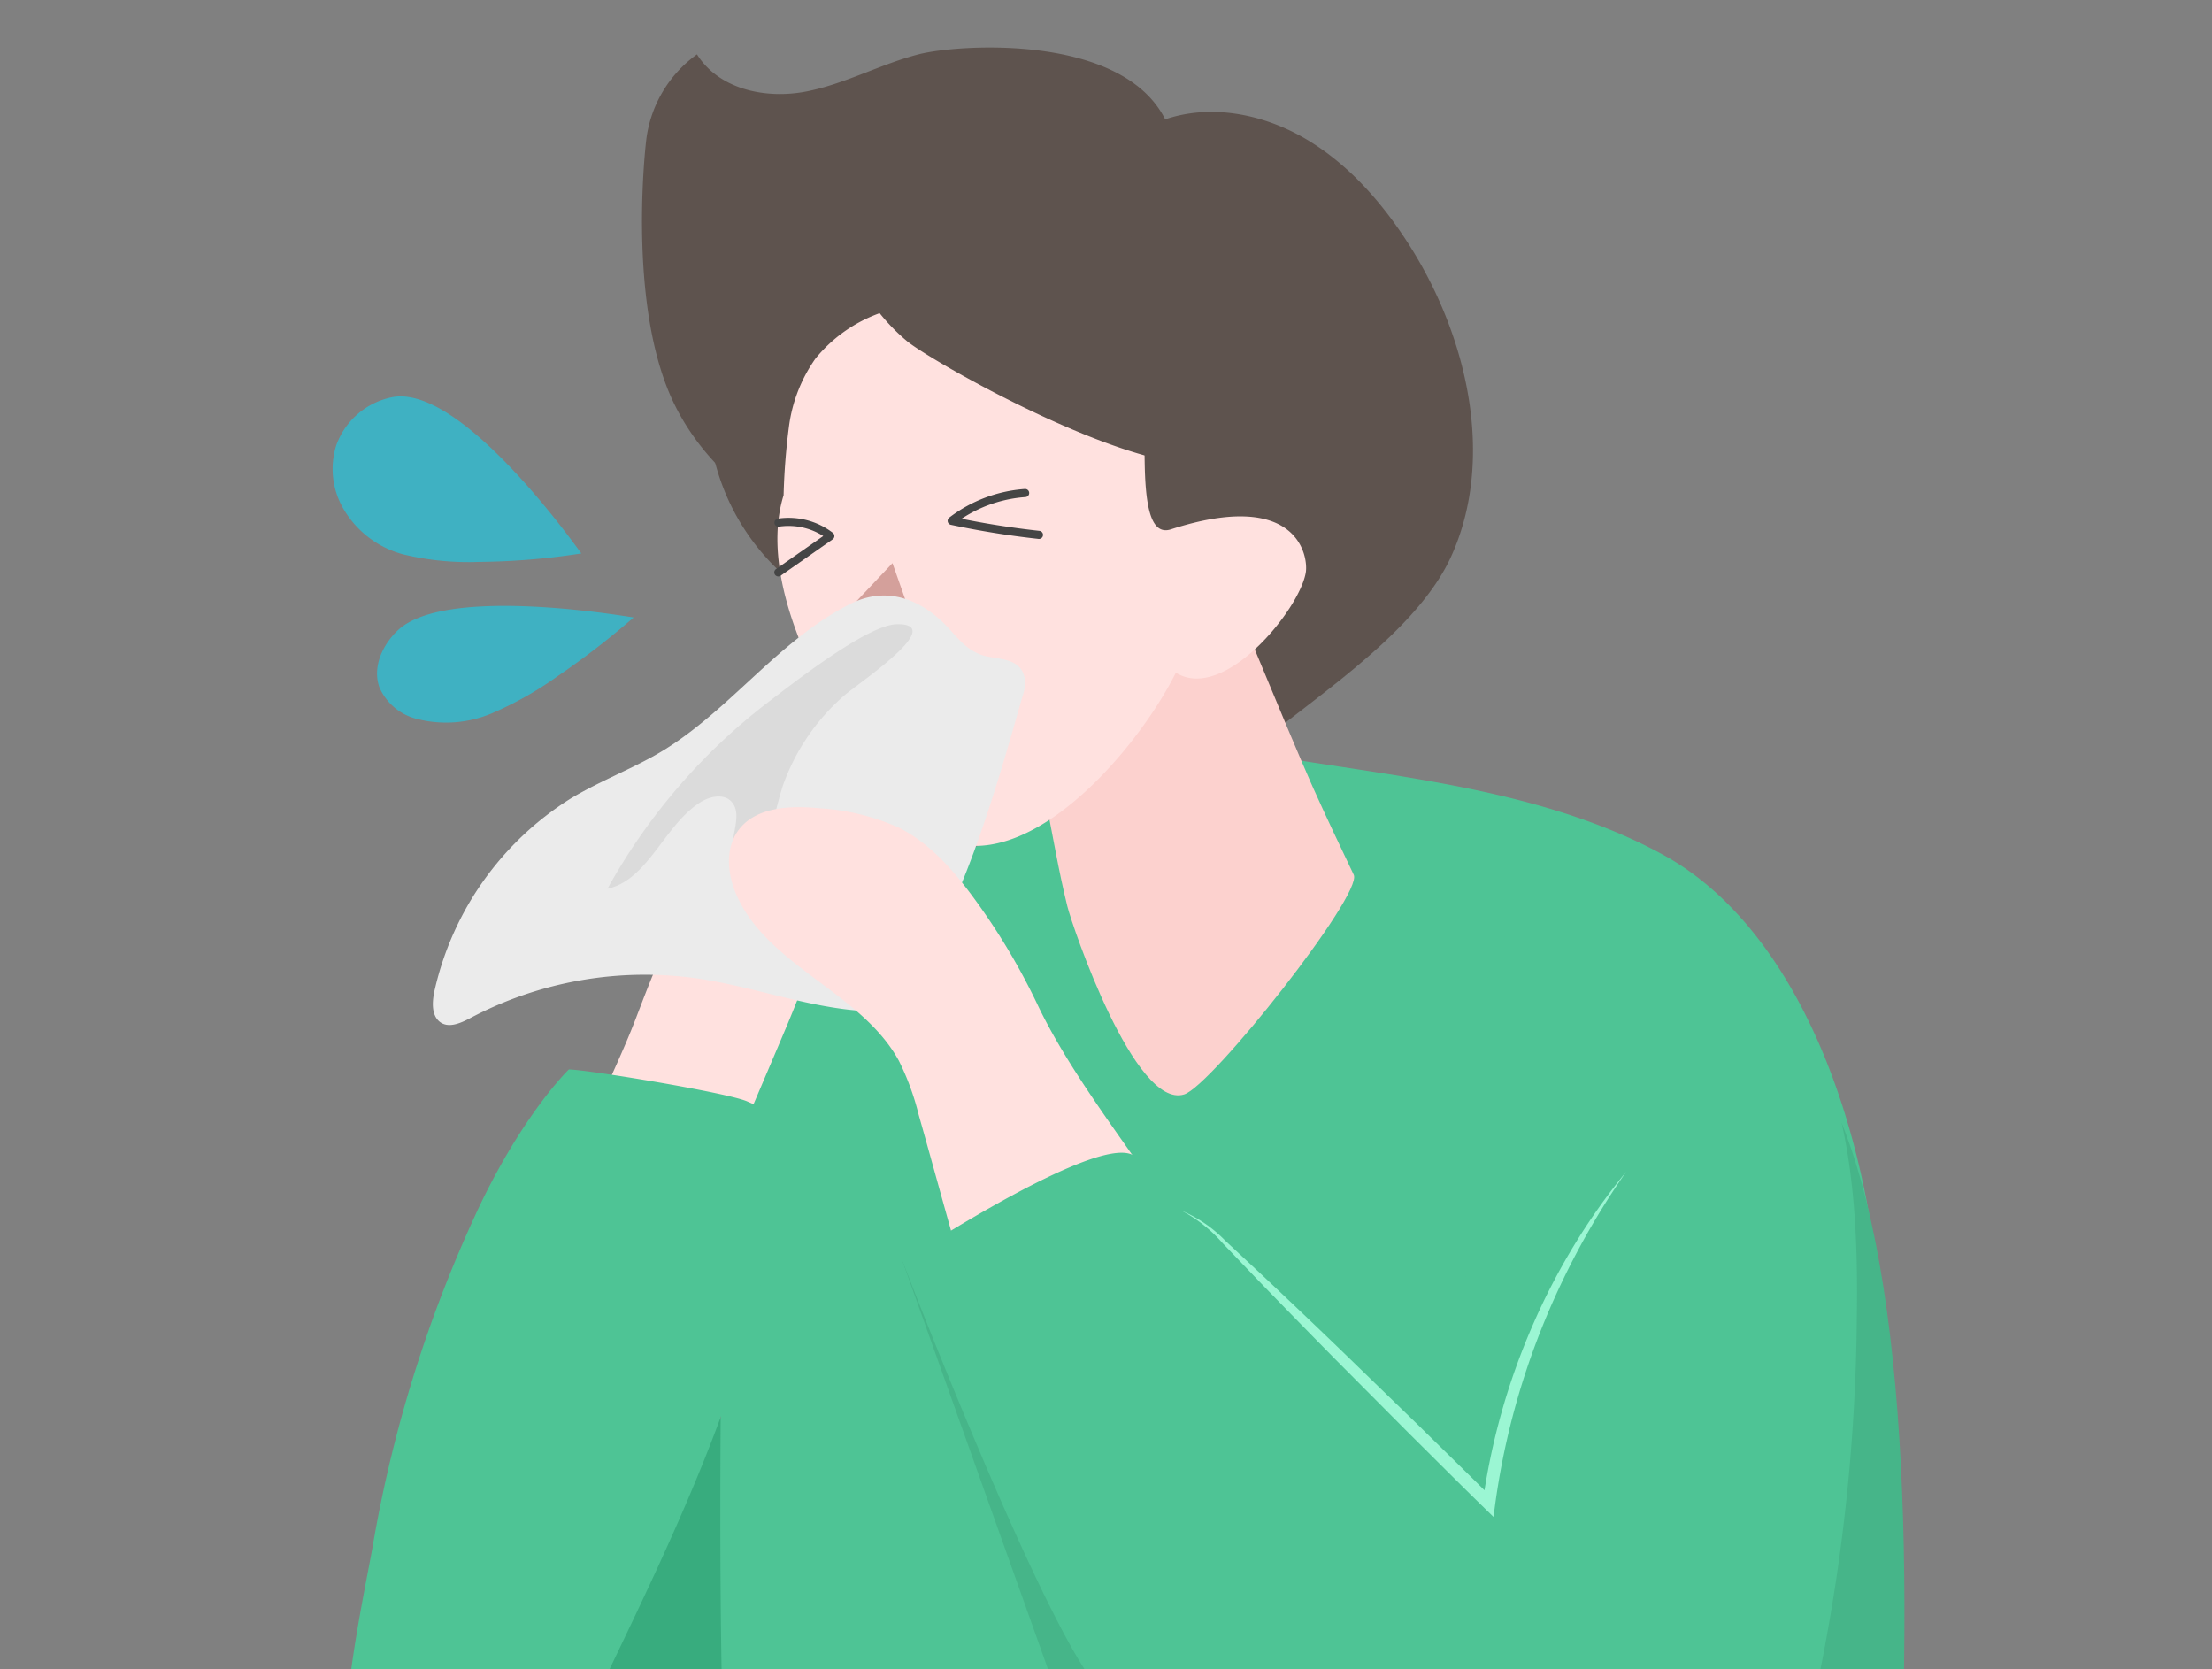 <svg xmlns="http://www.w3.org/2000/svg" xmlns:xlink="http://www.w3.org/1999/xlink" width="273" height="206" viewBox="0 0 273 206">
  <rect x="0" y="0" width="273" height="206" fill="#808080" stroke="none"/>
  <defs>
    <clipPath id="clip-path">
      <rect id="사각형_2648" data-name="사각형 2648" width="273" height="206" transform="translate(-0.876 -0.362)" fill="#fff"/>
    </clipPath>
    <clipPath id="clip-path-2">
      <rect id="사각형_2647" data-name="사각형 2647" width="221.627" height="301.778" fill="none"/>
    </clipPath>
    <clipPath id="clip-path-3">
      <rect id="사각형_2646" data-name="사각형 2646" width="44.993" height="44.21" fill="none"/>
    </clipPath>
  </defs>
  <g id="_05_소청룡탕_사람img" data-name="05_소청룡탕_사람img" transform="translate(0.876 0.362)" clip-path="url(#clip-path)">
    <g id="그룹_5932" data-name="그룹 5932" transform="translate(22.183 5.5)">
      <g id="그룹_5931" data-name="그룹 5931" clip-path="url(#clip-path-2)">
        <path id="패스_4575" data-name="패스 4575" d="M32.459,267.234,113.244,254.9,80.784,213.829a7.629,7.629,0,0,0-3.12-2.717,8.021,8.021,0,0,0-4.73.258l-43.4,11.377" transform="translate(-0.307 -43.987)" fill="#38ac7e"/>
        <path id="패스_4576" data-name="패스 4576" d="M150.38,83.326C157.193,78,167.14,70.917,170.822,62.861c5.445-11.913,2.168-26.829-4.952-38.18-3.35-5.339-7.592-10.219-12.9-13.359s-11.759-4.385-17.415-2.457C130.193-1.793,109.975-.389,105.2.821S96.024,4.516,91.183,5.44,80.537,5.24,77.768.846a15.266,15.266,0,0,0-6.284,10.762c-.233,2.077-2.153,20.9,3.5,32.414,6.192,12.607,20.3,17.912,27.454,18.35" transform="translate(-14.809 0)" fill="#5e534e"/>
        <path id="패스_4577" data-name="패스 4577" d="M111.461,118.331C96.683,121.506,79.8,135.785,73.742,151.2s-3.134,20.673-3.275,37.52c-.318,38.1.1,88.225,9.261,124.918.611,2.448,1.386,5.111,3.316,6.45,1.627,1.129,2.794,4.93,4.7,4.79,34.094-2.49,116.651.235,117.2-1.319,14.257-40.573,10.606-91.251,9.662-134.839a146,146,0,0,0-2.01-19.079c-3.331-21.637-12.392-39.54-25.794-46.891-14.414-7.905-32.135-9.549-46.9-11.992" transform="translate(-4.555 -23.107)" fill="#4ec495"/>
        <path id="패스_4578" data-name="패스 4578" d="M100.107,29.371c-5.017.524-14.755,5.483-16.692,10.141A28.085,28.085,0,0,0,97.783,75.889" transform="translate(-16.959 -6.127)" fill="#5e534e"/>
        <path id="패스_4579" data-name="패스 4579" d="M152.468,74.486c1.555,4.282,10.64,26.2,13.061,31.675l.4.9c1.6,3.575,3.253,7.029,4.936,10.567,1.151,2.422-17.526,26.036-20.93,27.1-6.088,1.9-13.8-20.711-14.416-23.211-1.067-4.315-1.744-8.458-2.618-12.788-.888-4.41-1.7-8.856-2.523-13.266-.613-3.3-.737-7.111-1.686-10.328,8.593-2.524,16.962-3.618,23.585-9.868" transform="translate(-26.848 -15.54)" fill="#fcd1ce"/>
        <path id="패스_4580" data-name="패스 4580" d="M92.866,63.431a81.564,81.564,0,0,1,.658-8.455,18.726,18.726,0,0,1,3.28-8.418,18.068,18.068,0,0,1,9.782-6.152,31.447,31.447,0,0,1,6.13-.971,20.96,20.96,0,0,1,5.589-.089h0c.071.011.146.021.207.032,2.642.48,16.255,7.711,18.095,9.14,2.114,1.641-1.273,20.839,4.051,19.12,15.674-5.058,16.971,3.315,16.659,5.294-.71,4.509-10.07,16.116-16.04,12.388-5.393,10.828-22.439,30.307-33.8,16.758-7.448-8.886-18.359-26.492-14.613-38.648" transform="translate(-19.215 -8.178)" fill="#ffe1df"/>
        <path id="패스_4581" data-name="패스 4581" d="M108.652,80.4,103.6,85.747a.6.6,0,0,0-.225.445c.028.249.331.351.578.395q3.621.656,7.273,1.116" transform="translate(-21.565 -16.773)" fill="#d4a09b"/>
        <path id="패스_4582" data-name="패스 4582" d="M101.535,25.7a24.172,24.172,0,0,0,8.5,15.872c3.247,2.739,34.451,20.443,40.991,13.8L166.7,31.139" transform="translate(-21.183 -5.363)" fill="#5e534e"/>
        <path id="패스_4583" data-name="패스 4583" d="M114.285,184.74,168.5,336.763h60.4s19.454-123.812,1.293-169.069L207.13,241.353Z" transform="translate(-25.961 -34.985)" fill="#46b589"/>
        <path id="패스_4584" data-name="패스 4584" d="M72.472,123.648c2.672-1.746,6.814-2.664,8.618-.031a6.319,6.319,0,0,1,.832,3.532c.1,7.386-2.846,14.432-5.739,21.229L64.9,174.9a2.316,2.316,0,0,1-1.013,1.328,2.281,2.281,0,0,1-1.628-.124,83.214,83.214,0,0,1-11.546-4.9,1.836,1.836,0,0,1-1.15-2.505c1.605-8.425,5.88-15.519,8.9-23.391,3.176-8.287,6.208-16.56,14.016-21.66" transform="translate(-3.067 -25.446)" fill="#ffe1df"/>
        <path id="패스_4585" data-name="패스 4585" d="M111.406,95.623a4.884,4.884,0,0,1-.269,2.278c-3.659,12.865-7.431,25.982-14.684,36.928a4.511,4.511,0,0,1-1.6,1.671,3.918,3.918,0,0,1-1.814.282C85.578,136.673,78.4,133.775,71,132.7a46.1,46.1,0,0,0-28.025,4.9c-1.2.632-2.7,1.3-3.767.444s-.924-2.6-.6-3.984a37.766,37.766,0,0,1,16.754-23.547c3.261-1.965,6.793-3.35,10.121-5.179C74.565,100.349,80.653,91.1,89.96,86.455c3.936-1.963,7.84-.935,11.132,2.094,1.728,1.59,2.607,3.292,4.832,4.175,1.8.715,4.925.161,5.483,2.9" transform="translate(-8.006 -17.827)" fill="#ebebeb"/>
        <path id="패스_4586" data-name="패스 4586" d="M65.593,122.568c5.056-1.092,7.054-7.955,11.534-10.71,1.224-.753,2.979-1.073,3.886.09.927,1.189.314,2.96.091,4.5s.76,3.67,2.094,3.086a2.145,2.145,0,0,0,.808-.743c1.868-2.54,2.249-5.95,3.258-9a26.411,26.411,0,0,1,7.475-11c1.475-1.36,13.01-8.969,6.568-8.867-3.625.057-12.892,7.348-15.759,9.527a73.522,73.522,0,0,0-10.349,9.58,74.714,74.714,0,0,0-9.607,13.543" transform="translate(-13.684 -18.759)" fill="#dbdbdb"/>
        <path id="패스_4587" data-name="패스 4587" d="M112.451,172.467q.846,4.146,1.692,8.292c5.2.212,10.1-2.22,14.73-4.589l9.318-4.767a2.733,2.733,0,0,0,1.087-.813c.588-.879-.006-2.042-.594-2.921-5.164-7.744-12.061-16.448-16.058-24.852a81,81,0,0,0-7.888-13.19c-2.506-3.408-5.383-6.7-9.16-8.614a27.652,27.652,0,0,0-9.767-2.416c-3.693-.374-8.089-.2-10.2,2.846-1.518,2.2-1.247,5.206-.21,7.663,3.774,8.939,15.451,12.119,20.11,20.631a31.8,31.8,0,0,1,2.441,6.642c1.085,3.806,3.411,12.282,4.5,16.088" transform="translate(-17.639 -24.712)" fill="#ffe1df"/>
        <path id="패스_4588" data-name="패스 4588" d="M142.553,163.925a8.759,8.759,0,0,1,2.964,2.571L181.2,208.331c4.3-20.4,1.261-41.816,4.541-62.425.51-3.2,1.216-6.482,3.045-9.083a14.34,14.34,0,0,1,9.358-5.5c11.349-2.021,22.614,6.3,28.014,17.087s6.091,23.475,5.906,35.682a230.418,230.418,0,0,1-4.94,45.568c-1.8,8.271-2.316,17.295-5.646,25.093-1.933,4.527-5.125,8.654-9.458,10.544-3.287,1.435-6.953,1.486-10.5,1.275-26.1-1.557-51-16.639-65.269-39.927-7.846-12.808-21.963-49.554-21.963-49.554s23.213-15.338,28.267-13.164" transform="translate(-25.962 -27.333)" fill="#4ec495"/>
        <path id="패스_4589" data-name="패스 4589" d="M128.345,69.47a16.874,16.874,0,0,0-9.064,3.431,108.646,108.646,0,0,0,10.772,1.733" transform="translate(-24.885 -14.493)" fill="none" stroke="#454545" stroke-linecap="round" stroke-linejoin="round" stroke-width="1"/>
        <path id="패스_4590" data-name="패스 4590" d="M92.263,74.06a8.5,8.5,0,0,1,6.4,1.652L92.243,80.2" transform="translate(-19.244 -15.431)" fill="none" stroke="#454545" stroke-linecap="round" stroke-linejoin="round" stroke-width="1"/>
        <path id="패스_4591" data-name="패스 4591" d="M155.111,180.093a16.49,16.49,0,0,1,5.407,3.709l4.8,4.48q4.777,4.5,9.508,9.057l9.425,9.14c3.119,3.07,6.259,6.119,9.355,9.212l-1.321.449a83.555,83.555,0,0,1,6.081-21.683,81.51,81.51,0,0,1,5.16-10.006,79.4,79.4,0,0,1,6.482-9.163,96.047,96.047,0,0,0-10.555,19.618,92.22,92.22,0,0,0-5.623,21.446l-.207,1.536-1.113-1.087c-3.133-3.056-6.221-6.158-9.33-9.237l-9.259-9.309q-4.609-4.676-9.177-9.393l-4.541-4.743a17.7,17.7,0,0,0-5.095-4.028" transform="translate(-32.36 -36.569)" fill="#9bf6d3"/>
        <path id="패스_4592" data-name="패스 4592" d="M32.47,236.06c-1.516,3.166-2.99,6.25-4.369,9.239-2.059,4.463-4.311,9.088-7.848,11.632-2.946,2.119-6.451,2.536-9.835,2.57-2.637.027-5.433-.213-7.6-2.121-6.1-5.355-.585-29.655.748-37.191a163.263,163.263,0,0,1,13.163-41.94C22.3,166.6,27.779,161.345,27.779,161.345c2.648.081,19.555,2.871,22,3.944,4.648,2.034,4.216,1.265,3.917,7.284-1.088,21.809-11.968,44.148-21.231,63.487" transform="translate(19.371 -35.242)" fill="#4ec495"/>
        <g id="그룹_5930" data-name="그룹 5930" transform="translate(16.813 43.052)">
          <g id="그룹_5929" data-name="그룹 5929" clip-path="url(#clip-path-3)">
            <path id="패스_4593" data-name="패스 4593" d="M18.229,20.417A34.49,34.49,0,0,1,8.744,19.5a12.144,12.144,0,0,1-7.509-5.822,9.738,9.738,0,0,1-.791-7.6A9.245,9.245,0,0,1,7.354.1c7.422-1.431,19.088,13.39,23.35,19.28a86.6,86.6,0,0,1-12.475,1.041" transform="translate(1.168 0)" fill="#3fb1c2"/>
            <path id="패스_4594" data-name="패스 4594" d="M22.507,47.175a42.867,42.867,0,0,1-8.086,4.557,14.473,14.473,0,0,1-9.141.71,6.837,6.837,0,0,1-4.716-3.9c-.926-2.55.428-5.359,2.312-7.1,5.172-4.788,22.478-2.607,29.056-1.54a99.773,99.773,0,0,1-9.425,7.272" transform="translate(6.397 -12.619)" fill="#3fb1c2"/>
          </g>
        </g>
      </g>
    </g>
  </g>
</svg>

